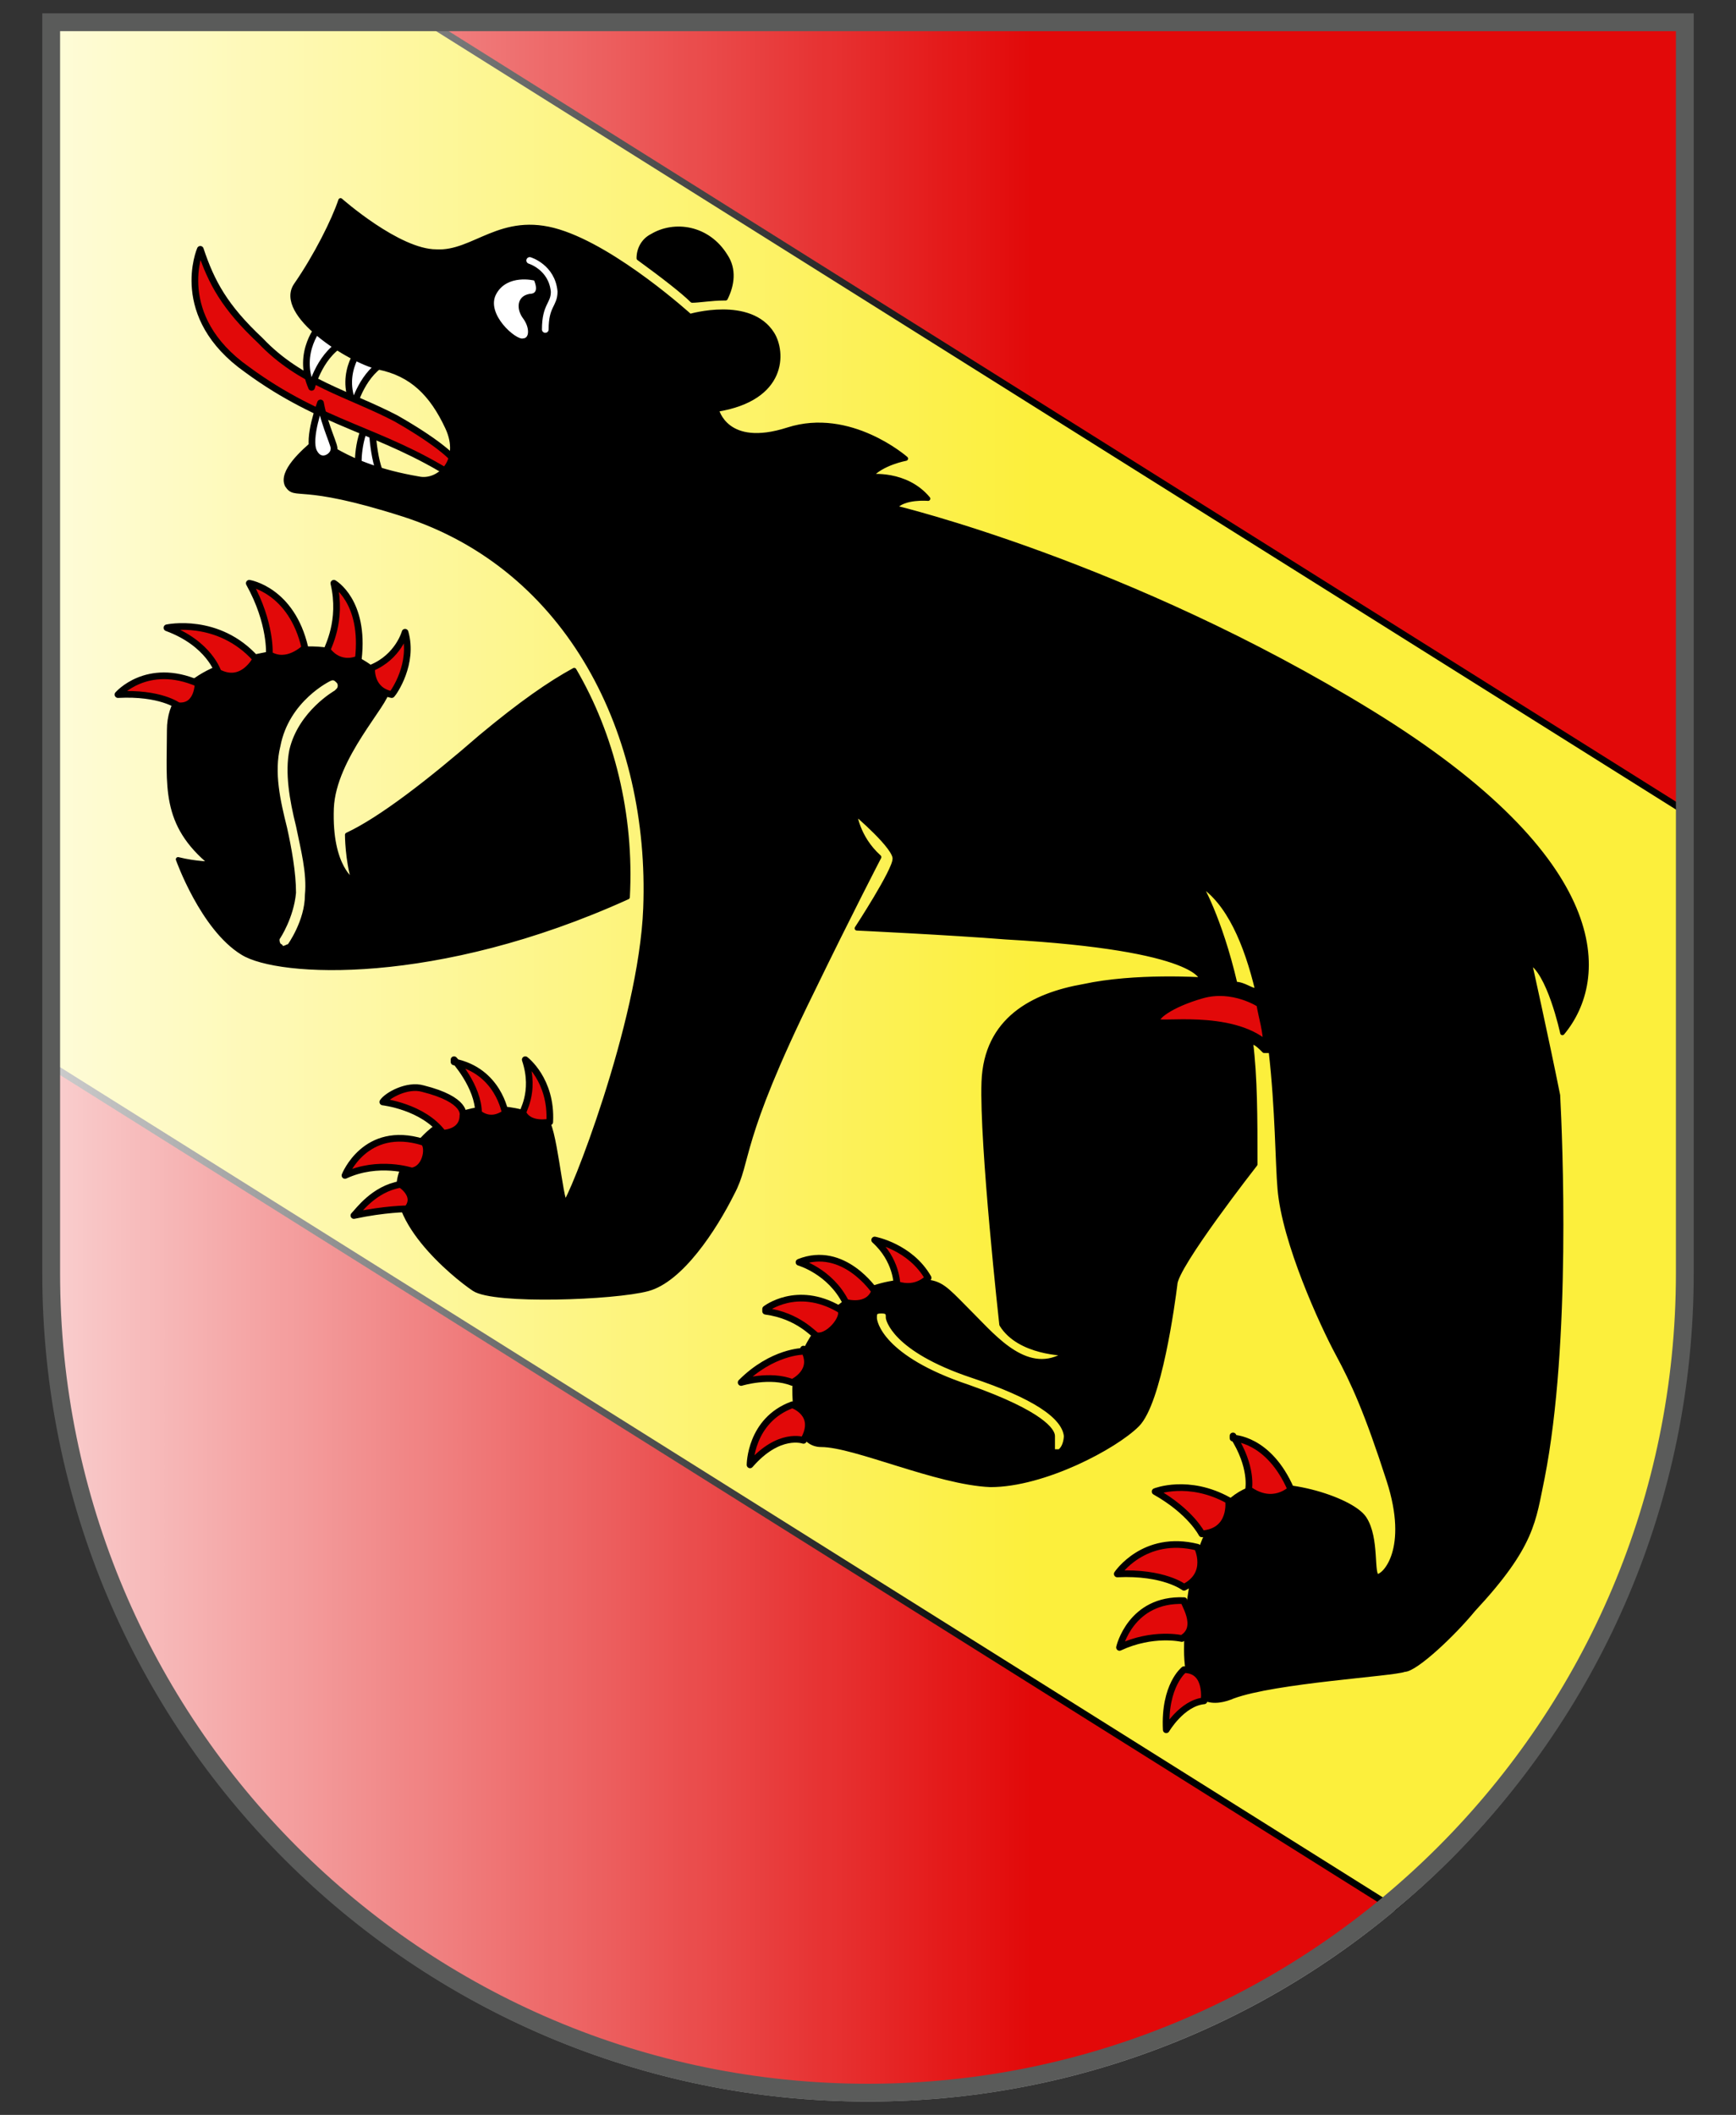 <?xml version="1.0" encoding="UTF-8"?>
<svg xmlns="http://www.w3.org/2000/svg" xmlns:xlink="http://www.w3.org/1999/xlink" version="1.1" viewBox="0 0 78 95">
  <rect x="0" y="0" width="78" height="95" fill="#333333" stroke="none"/>
  <defs>
    <style>
      .cls-1 {
        fill: url(#Unbenannter_Verlauf_2);
      }

      .cls-2, .cls-3 {
        fill: #e20909;
      }

      .cls-3, .cls-4, .cls-5, .cls-6, .cls-7 {
        stroke-linecap: round;
        stroke-linejoin: round;
      }

      .cls-3, .cls-4, .cls-6, .cls-7 {
        stroke: #000;
      }

      .cls-3, .cls-5, .cls-7 {
        stroke-width: .3px;
      }

      .cls-4 {
        stroke-width: .2px;
      }

      .cls-5 {
        stroke: #fff;
      }

      .cls-5, .cls-8, .cls-9 {
        fill: none;
      }

      .cls-10, .cls-7 {
        fill: #fff;
      }

      .cls-8 {
        stroke: #5a5b5a;
        stroke-width: .8px;
      }

      .cls-9 {
        stroke: #9d9d9c;
        stroke-width: .4px;
      }

      .cls-6 {
        fill: #fcef3c;
        stroke-width: .3px;
      }
    </style>
    <linearGradient id="Unbenannter_Verlauf_2" data-name="Unbenannter Verlauf 2" x1="2.3" y1="-728.3" x2="75.7" y2="-728.3" gradientTransform="translate(0 775.9)" gradientUnits="userSpaceOnUse">
      <stop offset="0" stop-color="#fff" stop-opacity=".8"/>
      <stop offset=".6" stop-color="#fff" stop-opacity="0"/>
    </linearGradient>
  </defs>
  <!-- Generator: Adobe Illustrator 28.6.0, SVG Export Plug-In . SVG Version: 1.2.0 Build 709)  -->
  <g>
    <g id="Ebene_1">
      <g id="layer1">
        <path id="path1899" class="cls-10" d="M2.3,1v56.2c0,20.4,16.5,36.8,36.7,36.8s36.7-16.5,36.7-36.8V1H2.3Z"/>
      </g>
      <g id="layer1-2" data-name="layer1">
        <path id="path1899-2" data-name="path1899" class="cls-2" d="M2.2,1.1v56.2c0,20.4,16.5,36.9,36.8,36.9s36.8-16.5,36.8-36.9V1.1H2.2Z"/>
        <path id="path2015" class="cls-6" d="M75.8,36.5L19.4,1.1H2.2v46.7l60.4,37.9c8-6.8,13.2-16.9,13.2-28.3v-20.9Z"/>
      </g>
      <g id="Ebene_4">
        <path class="cls-1" d="M39,1.2h36.7v56.3c0,20.2-16.4,36.6-36.7,36.6S2.3,77.6,2.3,57.4V1.2h36.7Z"/>
      </g>
      <g id="layer2">
        <path id="path2017" class="cls-7" d="M16.3,15.5s-1.1,1.2-.4,2.7c0,0,.4-1.5,1.5-2l-1.1-.7Z"/>
        <path id="path2019" class="cls-7" d="M16.1,21s-.1-1.4.6-2.3c0,0,0,1.7.4,2.6l-1-.3Z"/>
        <path id="path2021" class="cls-3" d="M9,11.2s-1.3,3,2.1,5.4c3.4,2.5,6,2.7,9.3,4.8v-.7c.1,0-.5-.7-2.6-1.9-2.1-1.1-4.3-1.6-6.1-3.5-1.6-1.5-2.2-2.6-2.7-4.1Z"/>
        <path id="path2023" class="cls-7" d="M14.4,14.6s-1.1,1.2-.4,2.8c0,0,.4-1.6,1.6-2.1l-1.2-.7Z"/>
        <path id="path2025" class="cls-4" d="M32.6,13.4c.3-.6.4-1.3,0-1.9-.8-1.3-2.3-1.5-3.3-.9-.4.2-.6.6-.6,1,1.1.8,2,1.5,2.4,1.9.3,0,.9-.1,1.4-.1ZM25.8,30.1c-1.1.6-2.4,1.5-4.2,3-2.3,2-4.5,3.7-6,4.4,0,0,0,1.1.3,2.1,0,0-1.1-.6-1-3.3.1-2.3,2.5-4.7,2.5-5.3s-1.6-2.2-4.3-1.8c-2.7.4-5.5,1.1-5.5,3.6s-.3,4.2,1.9,6c0,0-.7,0-1.5-.2,0,0,1.1,3.1,2.9,4.2,1.6,1,8.7,1.4,17.3-2.5.2-3.7-.7-7.3-2.4-10.2ZM15.1,31.1s-1.6.9-2,2.6c-.2,1,0,2.2.3,3.4.2,1,.5,2.1.4,3.1,0,1.2-.8,2.3-.8,2.3-.1,0-.3.2-.4,0-.1,0-.2-.3-.1-.4,0,0,.6-.9.7-2,0-.9-.2-2-.4-2.9-.3-1.2-.6-2.5-.3-3.7.4-2.1,2.3-3,2.3-3,.2-.1.3,0,.4.1.1.1.1.3,0,.4h0ZM68.7,43.2c.9.4,1.5,3.2,1.5,3.2,2-2.4,2.3-7.7-8.6-14.4s-21.4-9.2-21.4-9.2c.4-.5,1.5-.4,1.5-.4-1-1.2-2.6-1-2.6-1,.5-.6,1.6-.8,1.6-.8,0,0-2.5-2.2-5.3-1.3-2.8.9-3.2-.9-3.2-.9,3.1-.5,3-2.6,2.5-3.4-1-1.6-3.7-.8-3.7-.8,0,0-3.3-3-5.9-3.8s-3.8,1-5.5.9c-1.7,0-4.3-2.3-4.3-2.3-.3.9-1.1,2.5-2,3.8s2.4,3.4,3.7,3.7c1.5.3,2.4,1.2,3.1,2.7s-.4,2.5-1.3,2.3c-3.5-.6-4.4-1.9-4.6-1.7-.6.5-1.6,1.4-1.3,2,.4.6.5-.2,5.2,1.3,7.5,2.4,11.2,9.9,10.9,17.7-.2,5.2-3.4,13.2-3.6,13.2s-.5-3.6-.9-3.7c-3-1.3-5.4,0-6.4,2.2-1,2.1,2.3,4.8,3.2,5.4.9.6,6.3.4,7.8,0s3-2.7,3.8-4.3c.8-1.5.2-2.2,3.6-9.1,1.7-3.5,3-6,3-6-1-.9-1.1-2-1.1-2,0,0,1.9,1.6,1.8,2.1,0,.5-1.7,3.1-1.7,3.1,0,0,4.2.2,6.7.4,8.8.5,8.8,1.9,8.8,1.9,0,0-3-.2-5.3.3-2.3.4-4.4,1.5-4.5,4.3s.8,10.9.8,10.9c.8,1.3,2.9,1.3,2.9,1.3-1.7,1.1-3.2-.7-4.2-1.7s-1.3-1.4-1.9-1.5c-4.4-.5-6.1,3.4-6.1,4.8,0,1.4.3,2.5,1.2,2.5,1.5,0,5.2,1.7,7.6,1.8,2.4,0,5.6-1.7,6.6-2.7,1-1,1.6-5.5,1.7-6.3,0-.8,3.6-5.4,3.6-5.4,0-2.1,0-3.9-.2-5.5.2,0,.4.2.6.4,0,0,.2,0,.3,0,.3,2.6.3,5.1.4,6.2.2,2.4,1.9,6.1,2.6,7.4.7,1.3,1.3,2.6,2.3,5.7,1,3.1-.2,4.3-.5,4.3s0-1.7-.6-2.6c-.6-.9-4-1.9-5.4-1.2-2,1-2.6,4.4-2.6,7.1s1.4,2.4,2.1,2.1c1.9-.7,7.2-1,7.7-1.2.5,0,2.2-1.6,3.1-2.7,2.7-2.9,2.7-4,3.1-5.9,1.2-6.1.8-15.3.7-17.2-.5-2.5-1.3-6.1-1.3-6.1ZM47.7,65.2c0,0-.3,0-.4,0,0,0,0-.3,0-.4s0-.2,0-.3c0-.2-.4-1-3.8-2.2-3.9-1.3-4.2-2.9-4.2-3.1s0-.3.3-.3.3.1.3.3c0,0,.2,1.4,3.8,2.6,2.7.9,4.1,1.8,4.2,2.7,0,0,0,.5-.3.7ZM55.5,44.2c-.7-3-1.6-4.5-1.6-4.5,1.3.8,2.1,2.7,2.6,4.8-.3,0-.6-.3-1-.3Z"/>
        <path id="path2027" class="cls-7" d="M14.4,18.1s-.6,1.6-.3,2.2.9.2.9-.1c.1-.1-.4-1-.6-2.1Z"/>
        <path id="path2029" class="cls-5" d="M23.8,11.7s1,.3,1.1,1.4c0,.6-.4.6-.4,1.7"/>
        <path id="path2031" class="cls-10" d="M24,12.6s-1.2-.3-1.7.6c-.5.9.9,2.1,1.2,2,.3,0,.3-.5,0-.9s-.3-1,.3-1.1c.2,0,.4-.1.2-.6Z"/>
        <path id="path2033" class="cls-3" d="M56.9,46.9c0-.6-.2-1.2-.3-1.8,0,0-1.2-.8-2.6-.4s-2.2,1-2,1.2c0,.2,3.3-.4,4.9,1Z"/>
        <path id="path2035" class="cls-3" d="M5.3,31.2s1.3-1.5,3.6-.5c0,0,0,1.1-.9,1,0,0-.8-.6-2.7-.5Z"/>
        <path id="path2037" class="cls-3" d="M7.5,28.2s2.3-.5,4,1.4c0,0-.6,1.2-1.7.6,0,0-.4-1.3-2.3-2Z"/>
        <path id="path2039" class="cls-3" d="M11.2,26.2s1.9.3,2.5,2.9c0,0-.8.8-1.6.3,0,0,.1-1.4-.9-3.2Z"/>
        <path id="path2041" class="cls-3" d="M15,26.2s1.4.8,1.1,3.4c0,0-.8.4-1.4-.4,0-.1.7-1.3.3-3Z"/>
        <path id="path2043" class="cls-3" d="M18.2,28.4s-.3,1.1-1.5,1.6c0,0-.1,1,.9,1.2.1-.1,1-1.4.6-2.8Z"/>
        <path id="path2045" class="cls-3" d="M15.9,54.6h0c.2-.2.9-1.2,2.1-1.4,0,0,.8.5.3,1.1,0,0-1,0-2.4.3Z"/>
        <path id="path2047" class="cls-3" d="M18.5,52.6s-1.5-.5-3,.2c0,0,.9-2.3,3.5-1.5.3.1.2,1.2-.5,1.3Z"/>
        <path id="path2049" class="cls-3" d="M17.2,49.5s1.8.2,2.7,1.4c0,0,.9,0,.9-.8,0,0,.2-.7-1.8-1.2-.7-.2-1.6.3-1.8.6Z"/>
        <path id="path2051" class="cls-3" d="M20.4,47.6s1.1,1.2,1.1,2.4c0,0,.5.5,1.2,0,0,0-.3-1.9-2.3-2.3Z"/>
        <path id="path2053" class="cls-3" d="M23.6,47.6s1.2.9,1.1,2.8c0,0-.9.2-1.2-.4-.1,0,.6-.9.1-2.4Z"/>
        <path id="path2055" class="cls-3" d="M36.1,64.7s-1.1-.4-2.4,1.1c0,0,0-2,1.9-2.7,0,0,1.2.4.5,1.6Z"/>
        <path id="path2057" class="cls-3" d="M36.1,60.7s-1.4,0-2.8,1.4c0,0,1.3-.4,2.3,0,0,0,1.1-.5.5-1.5Z"/>
        <path id="path2059" class="cls-3" d="M34.4,58.8s1.4-1.1,3.3,0c.4.2-.4,1.3-1,1.2-.1,0-.8-.9-2.3-1.1Z"/>
        <path id="path2061" class="cls-3" d="M35.9,56.7s1.4.4,2.1,1.8c0,0,1,.3,1.3-.5,0,0-1.4-2.1-3.4-1.3Z"/>
        <path id="path2063" class="cls-3" d="M39.3,55.7s1.6.3,2.4,1.7c0,0-.5.6-1.4.3,0,0,0-1.1-1-2Z"/>
        <path id="path2065" class="cls-3" d="M53.2,75s-.9.7-.8,2.7c0,0,.7-1.2,1.7-1.3,0,0,.2-1.4-.9-1.4Z"/>
        <path id="path2067" class="cls-3" d="M53.1,73.6s-1.3-.3-2.8.4c0,0,.5-2.2,2.9-2.1-.1,0,.8,1.2-.1,1.7Z"/>
        <path id="path2069" class="cls-3" d="M50.2,70.7s1.2-1.8,3.6-1.2c0,0,.6,1.2-.6,1.8,0,0-.9-.7-3-.6Z"/>
        <path id="path2071" class="cls-3" d="M51.9,67s1.5-.6,3.3.4c0,0,.2,1.4-1.2,1.5,0,0-.5-1-2.1-1.9Z"/>
        <path id="path2073" class="cls-3" d="M55.4,64.6s1.6,0,2.6,2.3c0,0-.8.8-1.9,0,0,0,.2-1-.7-2.4Z"/>
      </g>
      <g id="layer4">
        <path id="path3239" class="cls-9" d="M2.2,1.1v56.2c0,20.4,16.5,36.9,36.8,36.9s36.8-16.5,36.8-36.9V1.1H2.2Z"/>
      </g>
      <g id="Rahmen">
        <path id="path3239-2" data-name="path3239" class="cls-8" d="M2.3,1v56.2c0,20.4,16.5,36.8,36.7,36.8s36.7-16.5,36.7-36.8V1H2.3Z"/>
      </g>
    </g>
  </g>
</svg>